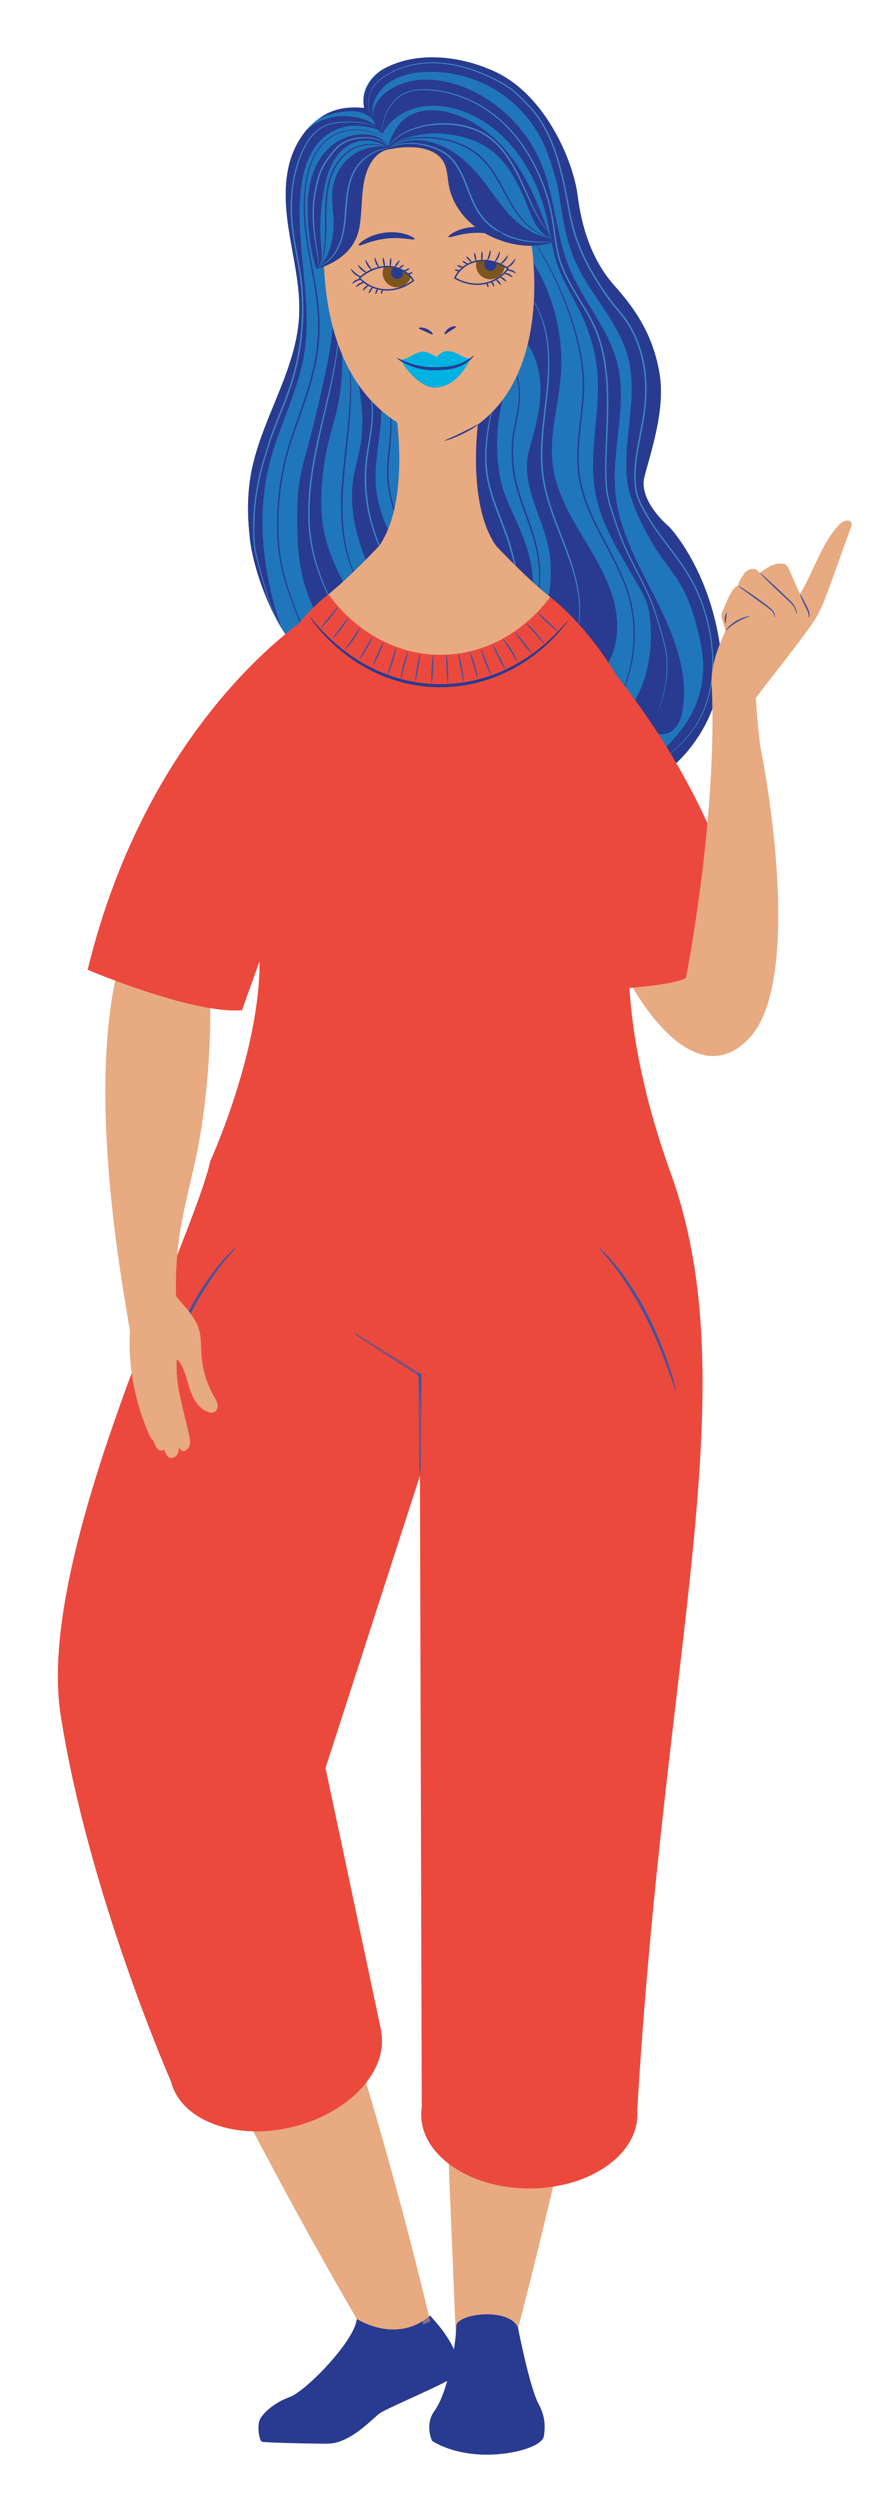 <svg xmlns="http://www.w3.org/2000/svg" xmlns:xlink="http://www.w3.org/1999/xlink" viewBox="0 0 382.5 1080"><defs><style>      .cls-1 {        isolation: isolate;      }      .cls-2 {        fill: #3c87c3;      }      .cls-2, .cls-3, .cls-4, .cls-5, .cls-6, .cls-7, .cls-8, .cls-9, .cls-10, .cls-11, .cls-12 {        stroke-width: 0px;      }      .cls-3, .cls-13 {        fill: none;      }      .cls-14 {        clip-path: url(#clippath-1);      }      .cls-4 {        opacity: .5;      }      .cls-4, .cls-7 {        fill: #e8aa80;      }      .cls-4, .cls-9 {        mix-blend-mode: multiply;      }      .cls-5 {        fill: #2076ba;      }      .cls-6 {        fill: #7c561e;      }      .cls-15 {        clip-path: url(#clippath);      }      .cls-13 {        stroke: #77acd5;        stroke-miterlimit: 10;        stroke-width: .52px;      }      .cls-8 {        fill: #43549e;      }      .cls-9 {        opacity: .4;      }      .cls-9, .cls-11 {        fill: #ec493e;      }      .cls-10 {        fill: #00b1e1;      }      .cls-12 {        fill: #283b90;      }    </style><clipPath id="clippath"><path class="cls-3" d="M218.39,115.34s-8.96-5.75-14.42-1.18c-2.54,2.13,6.18,6.72,6.18,6.72,0,0,9.31,1.64,8.24-5.54Z"></path></clipPath><clipPath id="clippath-1"><path class="cls-3" d="M163.55,115.54s10.28-1.57,14.35,4.67c4.08,6.24-9.55,5.66-9.55,5.66,0,0-6.89-3.38-4.81-10.33Z"></path></clipPath></defs><g class="cls-1"><g id="Layer_1" data-name="Layer 1"><g><g><path class="cls-7" d="M272.08,779.39s-16.09,106.66-52.68,243.6l-21.83-.43s-7.67-181.92-9.04-231.8c-1.37-49.89,83.55-11.37,83.55-11.37Z"></path><path class="cls-7" d="M39.37,776.87s53.21,121.09,121.71,236.66l24.86-10.61s-43.81-188.85-84.4-239.02c-31.39-38.8-62.16,12.97-62.16,12.97Z"></path><path class="cls-12" d="M223.87,1005.55s5.02,25.85,8.94,33.05c2.66,4.88,2.95,9.17,2.28,13.77-.68,4.59-14.24,8.6-27.19,8.03-13.79-.61-21.17-5.95-21.17-5.95,0,0-3.33-6.95,1.06-12.94,6.2-8.46,9.5-31.09,9.43-36.56-.08-5.47,22.77-8.38,26.66.61Z"></path><path class="cls-11" d="M149.39,975.79"></path><path class="cls-12" d="M186.12,1000.56c1.13,1.55,10.38,10.48,12.28,21.32,0,0,2.1,1.78-2.26,5-4.36,3.23-28.73,13.4-31.96,15.66-3.23,2.26-12.75,13.15-22.6,13.15-9.85,0-27.06-.48-28.3-.81s-2.21-6.62-1.08-9.36,5.97-7.42,13.07-10.01c7.1-2.58,28.27-24.53,28.91-33.72,0,0,16.97,11.11,31.52-1.28.12-.11.31-.09.4.04Z"></path><path class="cls-4" d="M94.28,889.65c3.41-7.53,10.47-12.97,18.22-15.84,7.75-2.87,16.17-3.42,24.43-3.22,4.2.1,8.55.45,12.63,1.49,20.99,64.49,36.38,130.84,36.38,130.84l-3.02,1.29c-2.18-11.12-4.03-22.39-6.69-33.24-3.94-16.08-11.66-32.35-27.91-35.47-9.7-1.87-20.97.63-31.28-.42-8.21-15.38-15.97-30.31-23.17-44.46.13-.33.26-.65.4-.96Z"></path><path class="cls-4" d="M208,881.72c3.61-2.77,8.13-4.12,12.63-4.73,10.93-1.48,21.94,1.07,32.25,5.23-7.31,34.9-16.82,76.77-28.7,122.58.01-2.22.32-4.5.65-6.63.93-6.02,1.65-12.15.77-18.17s-3.53-12-8.31-15.77c-2.99-2.36-6.61-3.73-10.06-5.34-5.02-2.34-9.49-5.4-12.69-9.21-.48-11.75-.99-24.24-1.49-36.91,1.62-7.55,3.88-14.93,7.67-21.88,1.88-3.45,4.15-6.79,7.27-9.18Z"></path><path class="cls-11" d="M90.87,501.65s34.54-75.46,15.74-115.5c0,0,37.96-43.16,89.87-34.48s78.85,36.73,78.85,36.73c0,0-14.38,37.88,14.63,118.64,33.06,92.02-2.69,203.62-14.55,404.63h-.05c.05.6.08,1.19.08,1.8,0,17.66-20.91,31.97-46.7,31.97s-46.7-14.31-46.7-31.97c0-1.11.08-2.2.24-3.28l-.78-272.67-40.81,126.27,24.14,113.97-.09.02c3.05,16.73-13.48,34.84-37.8,40.96-25.01,6.29-48.78-2.48-53.09-19.61,0,0-35.75-81.43-47.68-158.5-10.87-70.25,57.41-205.23,64.7-238.98Z"></path><g><path class="cls-5" d="M108.26,205.87c3.96-23.82,19.62-44.93,21.01-69.03.64-11.05-1.8-22.01-3.7-32.92-1.91-10.9-3.28-22.21-.58-32.95,2.7-10.73,10.29-20.87,21-23.66,3.71-.97,7.54-1.01,11.37-.68-2.28-10.85,7.79-16.52,7.79-16.52,20.93-11.82,45.84-.39,45.84-.39,24.31,9.18,36.77,40.11,38.58,54.37,1.82,14.26,6.13,28.36,16.2,39.59,10.07,11.23,16.71,22.44,19.28,37.8,2.57,15.35-3.79,33.78-6.54,44.45-2.75,10.67,10.73,21.68,10.73,21.68,0,0,16.36,16.99,21.6,49.29,5.24,32.3-18.56,52.74-18.56,52.74l-162.25-47.22c-12.43-12.45-20.52-36.84-21.96-49.08-1.07-9.12-1.3-18.4.21-27.45Z"></path><path class="cls-12" d="M176.77,249.75c.04.29.04.59.06.87-.06-3.09-2.22-6.02-3.49-8.72-2.16-4.59-4.08-9.31-6.07-13.95-1.96-4.56-3.54-9.32-4.35-14.16-1.95-11.62,1.3-22.39,1.85-33.79.66-13.69-5.03-26.33-7.73-39.47-1.98-1.22-4.86-3.16-6.17-1.24-.46.67-.53,1.52-.53,2.33-.02,3.06.66,6.07,1.35,9.05,3.13,13.57,6.44,27.56,4.16,41.3-.85,5.12-2.46,10.09-3.22,15.23-1.24,8.45-.11,17.13,2.24,25.35,2.34,8.22,5.86,16.05,9.47,23.79.24.52.51,1.07,1,1.37.46.28,1.02.29,1.56.25,4.76-.31,8.55-3.64,9.89-8.22Z"></path><path class="cls-12" d="M154.65,262.73c-6.32-10.97-12.75-22.22-14.89-34.7-.82-4.77-1-9.62-.85-14.46.23-7.6,1.25-15.18,3.05-22.56,1.17-4.81,2.66-9.54,3.74-14.37,3.98-17.85,2.15-36.62-2.73-54.24,2.85,14.6-.38,30.19-3.62,44.71-1.83,8.19-3.75,16.36-5.94,24.46-1.57,5.82-3.29,11.62-4.14,17.58-.66,4.65-.79,9.36-.81,14.05-.04,9.49.35,19.08,2.86,28.23,2.56,9.33,7.27,17.93,12.48,26.07,6.08-1.72,14.01-9.31,10.85-14.78Z"></path><path class="cls-12" d="M234.52,276.01c4.06,7.15,11.09,12.56,19.04,14.67,1.43.38,2.95.65,4.38.27,2.07-.55,3.54-2.35,4.65-4.18,5.31-8.8,5.05-20.04,1.93-29.83-3.12-9.79-8.79-18.52-14.03-27.36-5.23-8.84-10.17-18.17-11.54-28.35-1.76-12.99,2.43-25.97,3.43-39.03,1.52-19.82-4.61-40.14-16.84-55.81-.21,5.88-3.89,11.1-3.53,16.97.16,2.7,1.16,5.28,1.46,7.96.38,3.39-.37,6.81-.15,10.22.04.64.12,1.28.38,1.87.35.78,1,1.38,1.6,1.99,6.01,6.08,8.4,15.01,8.29,23.56-.11,8.55-2.47,16.89-4.8,25.11-2.04,7.19-.77,14.4,1.48,21.53,2.25,7.13,5.43,14,6.87,21.34,1.81,9.21.79,18.79-1.52,27.89-.94,3.68-2.96,7.88-1.08,11.18Z"></path><path class="cls-12" d="M262.31,316.75c7.16-5.42,12.46-13.13,15.52-21.57,3.07-8.44,3.98-17.58,3.25-26.54-.21-2.6-.56-5.21-1.36-7.7-.82-2.55-2.11-4.93-3.43-7.27-8.13-14.38-17.73-28.16-19.54-44.58-1.8-16.27,2.91-32.72,1.36-49.01-.84-8.75-3.48-17.28-7.28-25.2-3.25-6.76-7.35-13.13-9.82-20.2-2.37-6.77-3.18-13.98-4.8-20.97-4.62-19.91-17.39-39.16-36.7-45.84-6.11-2.12-12.8-2.9-19.09-1.38s-12.11,5.5-15.09,11.24c-3.57-1.91-4.85-6.89-3.68-10.77s4.34-6.87,7.86-8.87c9.95-5.63,22.6-4.2,33.04.43,13.94,6.18,25.37,17.84,31.26,31.91,6.08,14.5,6.34,30.92,12.32,45.46,5.83,14.19,16.9,26.1,20.65,40.98,4.63,18.34-2.7,37.68-.76,56.5,1.69,16.34,10.18,31.05,17.57,45.73,7.39,14.67,14,30.85,11.52,47.09-.55,3.6-1.71,7.38-4.6,9.59s-7.89,1.82-9.36-1.51c-6.55,1.27-13.4,1.85-19.95,3.12.3-.17,1.09-.31,1.12-.65Z"></path><path class="cls-12" d="M129.27,136.84c.64-11.05-1.8-22.01-3.7-32.92-1.91-10.9-3.28-22.21-.58-32.95,1.37-5.43,3.98-10.71,7.62-14.96.9-.74,1.84-1.43,2.84-2.07,4.19-2.68,9.28-4.01,14.25-3.8,3.51.14,12.26,1.69,13.43,5.74-3.74-1.17-8.3-1.95-12.46-1.34-4.06.59-7.97,2.29-11.04,5.03-6.08,5.41-8.57,13.8-9.52,21.89-2.81,23.76,5.21,47.97,1.33,71.57-2.7,16.38-10.96,31.32-15.01,47.42-5.84,23.24-2.57,47.72,5.06,70.65-7.55-12.67-12.35-28.62-13.42-37.77-1.07-9.12-1.3-18.4.21-27.45,3.96-23.82,19.62-44.93,21.01-69.03Z"></path><path class="cls-12" d="M286.66,324.19c4.3-4.55,8.54-9.24,11.64-14.69,3.77-6.62,5.73-14.26,5.64-21.88-.08-5.89-1.35-11.7-2.9-17.38-1.65-6.04-3.63-12.05-6.76-17.47-2.37-4.1-5.36-7.79-8.1-11.65-10.14-14.32-14.24-28.01-14.75-30.93-3.16-18.27,4.71-37.39.15-55.35-4.07-16.04-17.29-28.16-23.61-43.46-4.13-9.99-5.22-21.1-7.11-31.82-1.66-5.52-3.11-11.12-5.42-16.4-4.32-9.85-11.67-18.34-20.8-24.02-9.13-5.68-19.99-8.53-30.73-8.05-5.65.25-11.43,1.48-16.03,4.76-1.79,1.28-3.35,2.9-4.55,4.74-1.1,1.67-1.91,3.54-2.29,5.5-.14.71.22,5.19.22,5.19,0,0-1.99-3.05-2.42-3.51-.55-.58-.95-.51-1.46-1.13-1.73-10.4,7.79-16.52,7.79-16.52,20.93-11.82,45.84-.39,45.84-.39,24.31,9.18,36.77,40.11,38.58,54.37,1.82,14.26,6.13,28.36,16.2,39.59,10.07,11.23,16.71,22.44,19.28,37.8,2.57,15.35-3.79,33.78-6.54,44.45-2.75,10.67,10.73,21.68,10.73,21.68,0,0,16.36,16.99,21.6,49.29,5.24,32.3-18.56,52.74-18.56,52.74l-8.37-2.44c.89-1.03,1.83-2.02,2.77-3Z"></path><path class="cls-12" d="M155.1,48.35c-2.34-.5-4.78-.37-7.15-.02-3.36.49-6.62,1.4-9.79,2.62,2.37-1.65,4.98-2.91,7.82-3.65,3.71-.97,7.54-1.01,11.37-.68,0-.04-.01-.08-.02-.13,1.91,1.31,3.88,3.41,4.34,5.72-1.47-1.89-4.23-3.37-6.57-3.87Z"></path></g><path class="cls-12" d="M215.05,197.88c.34,4.68,1.1,9.35,2.52,13.82,1.52,4.8,3.79,9.32,5.84,13.92,2.77,6.21,5.17,12.64,6.3,19.34,1.13,6.7.94,13.73-1.38,20.13-15.18-17.09-23.79-39.23-27.77-61.73-1.27-7.19-2.1-14.55-1.07-21.77s4.08-14.36,9.55-19.19c1.83-1.62,4.05-3,6.5-3.05,1.45-.03,3.05.56,4.05,1.63,1.22,1.31.83,1.91.24,3.34-1.44,3.47-2.4,7.19-3.19,10.86-1.6,7.45-2.14,15.12-1.59,22.72Z"></path><path class="cls-2" d="M158.57,166.02c-.06.03.46,1.08,1.04,3.1.58,2.02,1.13,5.04,1.1,8.8.01,3.76-.62,8.21-1.46,13.13-.41,2.46-.86,5.05-1.17,7.76-.31,2.71-.47,5.54-.45,8.43.02,5.79.8,11.29,1.97,16.17,1.19,4.88,2.75,9.12,4.15,12.63,1.41,3.51,2.67,6.3,3.55,8.22.45.96.8,1.7,1.03,2.2.24.5.38.76.4.75.02,0-.08-.29-.28-.8-.21-.52-.52-1.28-.92-2.25-.8-1.95-2-4.77-3.35-8.29-1.34-3.52-2.85-7.76-3.99-12.61-1.13-4.84-1.88-10.29-1.9-16.03-.02-2.87.14-5.67.44-8.36.3-2.69.73-5.27,1.13-7.74.82-4.92,1.4-9.42,1.33-13.23-.03-3.8-.66-6.85-1.32-8.87-.33-1.01-.65-1.77-.88-2.28-.24-.5-.38-.76-.4-.75Z"></path><path class="cls-2" d="M146.65,140.4s-.03.11-.05.34c-.02.23-.05.56-.09,1-.06.88-.16,2.17-.33,3.83-.33,3.32-.93,8.12-2.06,13.98-1.1,5.87-2.73,12.79-4.57,20.47-1.83,7.68-3.85,16.15-5.14,25.2-1.31,9.04-1.65,17.82-.7,25.7.9,7.9,3.14,14.76,5.4,20.29,2.29,5.54,4.59,9.81,6.2,12.74.81,1.46,1.47,2.58,1.92,3.34.23.37.4.66.52.85.12.19.19.29.2.28s-.04-.11-.14-.31c-.11-.2-.26-.5-.47-.89-.42-.78-1.03-1.92-1.81-3.39-1.54-2.96-3.78-7.25-6-12.79-2.2-5.53-4.37-12.35-5.23-20.19-.9-7.82-.55-16.54.75-25.54,1.29-9.01,3.29-17.47,5.08-25.16,1.81-7.69,3.4-14.63,4.44-20.52,1.08-5.89,1.6-10.71,1.86-14.04.13-1.67.19-2.97.2-3.85,0-.44.02-.77.02-1,0-.23,0-.34-.02-.34Z"></path><path class="cls-2" d="M229.22,128.05s.06.12.19.34c.14.22.35.54.61.96.28.42.62.94.96,1.58.36.64.79,1.36,1.18,2.23,1.68,3.4,3.55,8.66,4.28,15.43.8,6.76.46,14.9-.63,23.85-.51,4.48-1.13,9.18-1.57,14.07-.43,4.9-.69,10.01-.31,15.23.34,5.23,1.45,10.25,2.87,14.96,1.43,4.71,3.13,9.15,4.77,13.35,1.64,4.2,3.21,8.19,4.52,11.97,1.29,3.79,2.31,7.38,3.02,10.7,1.42,6.66,1.49,12.23,1.04,16-.1.95-.21,1.78-.35,2.5-.12.72-.23,1.33-.36,1.82-.11.49-.19.86-.25,1.11-.05.25-.07.38-.06.39,0,0,.76-1.99,1.28-5.79.53-3.79.53-9.41-.84-16.12-.68-3.35-1.69-6.97-2.96-10.78-1.29-3.81-2.84-7.81-4.47-12.02-3.21-8.38-6.86-17.75-7.55-28.14-.71-10.37.88-20.23,1.83-29.19,1.06-8.96,1.36-17.16.49-23.97-.8-6.82-2.75-12.11-4.51-15.49-.41-.87-.87-1.58-1.24-2.22-.36-.64-.72-1.15-1.02-1.56-.29-.41-.52-.72-.67-.93-.15-.21-.24-.31-.25-.3Z"></path><path class="cls-2" d="M283.85,308.42s.55-1.06,1.37-3.17c.8-2.12,1.86-5.31,2.56-9.56.35-2.13.6-4.51.66-7.14.04-2.61-.01-5.5-.71-8.49-.31-1.5-.66-3.04-1.06-4.62-.42-1.6-.94-3.18-1.43-4.84-.99-3.32-2.03-6.83-3.41-10.43-2.79-7.2-7.09-14.49-10.88-22.67-1.91-4.08-3.5-8.47-5-13.04-1.49-4.57-3.21-9.25-3.58-14.3-.66-10.11.28-20.78.51-31.83.12-5.53.04-11.18-.54-16.89-.59-5.69-1.68-11.45-3.72-17-2.05-5.55-5.13-10.54-8.09-15.41-2.95-4.87-5.83-9.73-7.69-14.91-1.91-5.16-2.46-10.6-3.19-15.86-.67-5.29-1.84-10.42-3.46-15.25-3.27-9.65-7.98-18.32-13.89-25.22-5.88-6.92-12.92-11.99-19.99-15.06-7.07-3.12-14.13-4.29-20.25-4.12-3.06.08-5.96.71-8.24,2.09-2.28,1.36-3.96,3.16-5.18,4.94-2.42,3.62-3.1,7.02-3.51,9.22-.36,2.24-.37,3.43-.37,3.43,0,0,.02-.07.04-.22.02-.15.04-.36.08-.65.07-.58.18-1.43.39-2.54.44-2.19,1.17-5.55,3.59-9.1,1.22-1.74,2.89-3.51,5.13-4.82,2.23-1.33,5.06-1.94,8.09-2,6.07-.13,13.06,1.06,20.05,4.18,7,3.08,13.96,8.11,19.77,14.99,5.84,6.85,10.51,15.47,13.73,25.05,1.6,4.81,2.75,9.88,3.41,15.15.72,5.25,1.26,10.74,3.2,15.99,1.88,5.26,4.78,10.15,7.74,15.03,2.96,4.88,6.01,9.82,8.03,15.3,2.01,5.47,3.09,11.19,3.69,16.84.59,5.66.66,11.29.55,16.81-.21,11.04-1.15,21.7-.47,31.9.39,5.14,2.14,9.87,3.64,14.43,1.51,4.57,3.12,8.99,5.05,13.09,3.83,8.2,8.14,15.47,10.94,22.61,1.38,3.57,2.44,7.08,3.44,10.39.49,1.66,1.04,3.27,1.45,4.82.4,1.58.76,3.11,1.08,4.6.71,2.97.77,5.8.76,8.41-.04,2.61-.27,4.98-.6,7.1-.66,4.24-1.68,7.43-2.43,9.56-.39,1.06-.7,1.87-.93,2.4-.22.54-.32.82-.32.82Z"></path><path class="cls-2" d="M281.76,331.32s.31-.18.89-.55c.59-.37,1.45-.94,2.56-1.72,2.2-1.57,5.45-3.93,9.11-7.57,1.82-1.82,3.73-3.98,5.55-6.53,1.81-2.56,3.49-5.57,4.85-8.97,1.36-3.41,2.38-7.22,2.98-11.33.58-4.12.71-8.53.41-13.14-.34-4.6-1.11-9.39-2.4-14.26-1.28-4.87-3.05-9.83-5.51-14.67-2.45-4.86-5.66-9.48-9.12-14.09-3.44-4.62-7.13-9.27-10.3-14.44-1.55-2.6-3.16-5.24-4.35-8.08-1.23-2.82-1.57-5.97-1.69-9.12-.17-6.33,1.1-12.75,2.37-19.22.64-3.25,1.27-6.53,1.72-9.88.45-3.35.67-6.76.63-10.19-.08-6.86-1.24-13.86-3.87-20.42-1.32-3.28-2.95-6.41-4.97-9.26-2.03-2.85-4.42-5.35-6.45-8.07-4.04-5.48-7.66-11.18-10.61-17.07-2.95-5.9-5.17-12.02-6.5-18.23-1.36-6.2-2.3-12.38-3.73-18.3-1.4-5.93-3.15-11.64-5.54-16.91-2.4-5.25-5.42-10.11-9.28-13.96-1.89-1.93-3.7-3.89-5.7-5.6-1.97-1.73-4.14-3.18-6.36-4.38-4.43-2.39-8.88-4.33-13.27-5.75-4.39-1.41-8.74-2.28-12.89-2.57-4.15-.29-8.1-.01-11.7.72-3.59.75-6.84,1.91-9.61,3.39-2.78,1.45-5.16,3.16-6.84,5.15-1.68,1.99-2.51,4.24-2.81,6.2-.29,1.98-.13,3.69.19,5.01.31,1.33.75,2.28,1.07,2.89.34.61.54.9.54.9,0,0-.03-.08-.12-.24-.08-.16-.22-.38-.37-.69-.3-.62-.71-1.57-1-2.89-.3-1.31-.44-3-.13-4.95.32-1.93,1.15-4.13,2.81-6.07,1.66-1.94,4.03-3.61,6.79-5.03,2.76-1.45,5.98-2.58,9.54-3.31,3.57-.71,7.48-.97,11.59-.67,4.11.31,8.42,1.18,12.78,2.59,4.35,1.42,8.78,3.36,13.17,5.75,2.2,1.19,4.31,2.61,6.26,4.33,1.96,1.69,3.77,3.64,5.65,5.58,3.81,3.81,6.77,8.62,9.15,13.83,2.36,5.23,4.09,10.91,5.48,16.82,1.42,5.9,2.35,12.06,3.71,18.3,1.33,6.25,3.57,12.44,6.54,18.38,2.98,5.94,6.61,11.65,10.67,17.17,2.07,2.75,4.44,5.26,6.44,8.06,1.98,2.8,3.6,5.9,4.9,9.13,2.6,6.48,3.74,13.4,3.83,20.19.04,3.4-.18,6.78-.63,10.1-.44,3.32-1.07,6.6-1.71,9.84-1.26,6.48-2.54,12.93-2.36,19.36.05,1.6.19,3.2.45,4.77.23,1.57.69,3.13,1.3,4.57,1.23,2.91,2.84,5.54,4.41,8.15,3.2,5.21,6.9,9.86,10.35,14.47,3.46,4.6,6.66,9.19,9.1,13.99,2.45,4.8,4.22,9.73,5.5,14.56,1.29,4.84,2.08,9.59,2.43,14.16.32,4.57.2,8.96-.36,13.05-.58,4.09-1.58,7.87-2.91,11.26-1.33,3.38-2.98,6.37-4.76,8.93-1.8,2.55-3.68,4.71-5.48,6.53-3.62,3.65-6.84,6.04-9.01,7.64-1.1.79-1.94,1.38-2.52,1.77-.57.39-.86.61-.86.61Z"></path><path class="cls-12" d="M168.43,172.59s.06.22.11.64c.05.42.12,1.04.19,1.83.14,1.6.32,3.91.41,6.77.09,2.86.03,6.3-.35,10.07-.34,3.77-.92,7.9-.91,12.24,0,4.34.77,8.43,1.64,12.1.89,3.67,1.84,6.94,2.64,9.68.81,2.74,1.51,4.95,2,6.47.24.76.42,1.36.55,1.76.12.4.17.62.15.63-.02,0-.12-.19-.28-.58-.16-.39-.39-.97-.66-1.72-.56-1.5-1.33-3.69-2.2-6.42-.86-2.73-1.86-5.99-2.78-9.68-.91-3.68-1.71-7.82-1.71-12.24,0-4.4.59-8.54.97-12.3.41-3.75.51-7.15.48-10-.03-2.86-.14-5.17-.2-6.77-.03-.8-.05-1.42-.07-1.84,0-.42,0-.64.02-.65Z"></path><path class="cls-12" d="M150.65,154.74s.09.35.2,1.04c.12.68.26,1.69.41,3,.3,2.61.54,6.42.5,11.12-.05,4.7-.42,10.3-1.05,16.48-.62,6.18-1.48,12.95-2.09,20.08-.59,7.13-.79,13.95-.3,20.12.47,6.17,1.6,11.66,3.01,16.11,1.43,4.46,3.08,7.89,4.37,10.16.33.57.62,1.07.87,1.51.26.43.5.79.68,1.08.37.59.55.9.53.91-.02.01-.24-.28-.64-.84-.2-.28-.46-.63-.73-1.05-.27-.43-.58-.92-.93-1.48-1.36-2.25-3.09-5.67-4.59-10.15-1.48-4.47-2.67-10-3.17-16.21-.53-6.21-.35-13.08.25-20.22.6-7.15,1.49-13.92,2.14-20.09.66-6.17,1.08-11.74,1.19-16.42.1-4.69-.07-8.48-.29-11.09-.11-1.31-.21-2.32-.28-3.01-.07-.69-.1-1.05-.07-1.05Z"></path><path class="cls-2" d="M213.89,171.05s-.12.33-.29.96c-.16.64-.39,1.58-.69,2.78-.57,2.42-1.39,5.94-2.13,10.34-.71,4.4-1.38,9.71-1.04,15.64.17,2.96.64,6.05,1.41,9.17.75,3.13,1.82,6.29,2.97,9.49,2.36,6.38,4.86,12.35,6.44,18.01,1.63,5.64,2.57,10.86,3.13,15.26.55,4.41.72,8.01.79,10.49.03,1.24.05,2.21.05,2.86.01.66.03,1,.05,1,.02,0,.05-.34.09-1,.04-.66.07-1.62.08-2.87.02-2.49-.08-6.11-.57-10.55-.5-4.43-1.4-9.69-3.01-15.38-1.56-5.71-4.05-11.71-6.4-18.07-1.15-3.19-2.21-6.32-2.96-9.42-.77-3.09-1.25-6.13-1.43-9.05-.37-5.85.24-11.14.89-15.52.68-4.39,1.43-7.92,1.92-10.36.25-1.22.44-2.17.57-2.81.12-.64.18-.98.15-.99Z"></path><path class="cls-12" d="M220.39,153.89s.07.08.16.26c.1.18.24.44.42.79.18.35.38.79.63,1.32.22.53.5,1.14.75,1.84,1.05,2.79,2.26,7.04,2.35,12.43.01,1.34-.05,2.75-.19,4.21-.15,1.46-.39,2.97-.68,4.51-.57,3.09-1.35,6.36-1.74,9.85-.81,6.97-.29,14.82,2.05,22.6,1.12,3.9,2.5,7.63,3.8,11.25,1.31,3.61,2.52,7.13,3.46,10.55.94,3.42,1.53,6.75,1.83,9.89.3,3.14.28,6.09.11,8.76-.35,5.36-1.41,9.6-2.3,12.45-.21.72-.44,1.34-.63,1.89-.18.55-.36,1-.51,1.36-.15.36-.26.64-.34.83-.08.19-.13.28-.14.27-.01,0,.02-.1.07-.3.06-.19.16-.48.28-.85.13-.37.29-.83.45-1.38.17-.55.38-1.18.57-1.9.8-2.86,1.79-7.09,2.08-12.41.14-2.65.13-5.57-.19-8.68-.31-3.11-.92-6.4-1.87-9.79-.94-3.39-2.17-6.88-3.48-10.49-1.3-3.61-2.7-7.35-3.82-11.28-1.15-3.92-1.91-7.88-2.21-11.73-.31-3.85-.22-7.59.2-11.12.4-3.53,1.21-6.81,1.8-9.88.3-1.54.55-3.03.71-4.46.15-1.44.23-2.83.23-4.15-.02-5.32-1.15-9.55-2.12-12.34-.23-.71-.49-1.32-.69-1.85-.22-.53-.41-.97-.57-1.34-.16-.36-.28-.63-.36-.82-.08-.19-.11-.28-.1-.29Z"></path><path class="cls-12" d="M165.55,59.41s-.06-.02-.16-.08c-.1-.06-.26-.14-.47-.26-.41-.23-1.03-.55-1.86-.93-1.66-.73-4.24-1.68-7.71-1.92-.86-.05-1.78-.07-2.74,0-.96.07-1.96.18-2.98.43-2.06.44-4.24,1.23-6.31,2.54-.26.17-.52.33-.78.5-.25.19-.5.38-.75.57-.52.37-.97.83-1.46,1.26-.93.92-1.83,1.94-2.6,3.09-1.61,2.28-2.82,4.99-3.76,7.94-1.82,5.93-2.4,12.81-2.11,20.1.27,7.31,1.73,15.02,3.24,23.11,1.5,8.09,3.1,16.67,3.02,25.7-.04,4.5-.44,9.08-1.28,13.65-.4,2.29-.92,4.57-1.5,6.85-.58,2.28-1.24,4.56-1.95,6.83-1.41,4.55-3,8.98-4.53,13.35-1.53,4.37-3.06,8.66-4.25,12.98-2.42,8.61-3.73,17.19-4.12,25.4-.39,8.2-.11,16.07,1.35,23.23,1.44,7.17,3.75,13.61,5.96,19.43,4.46,11.63,8.63,20.82,11.6,27.12,1.49,3.15,2.68,5.58,3.49,7.23.4.82.71,1.45.92,1.87.03.05.05.11.07.14.02.03.04,0,.06-.04.03-.08.03-.15.02-.2-.04-.11-.13-.07-.13-.08-.02,0,.09-.07.16.07.02.06.03.14,0,.23,0,.02-.02.05-.04.07-.02.03-.08.03-.1,0-.05-.05-.06-.1-.09-.15-.22-.42-.55-1.03-.98-1.85-.84-1.63-2.08-4.04-3.6-7.18-3.04-6.27-7.28-15.44-11.8-27.07-2.24-5.81-4.58-12.27-6.06-19.48-1.49-7.22-1.79-15.12-1.42-23.37.37-8.25,1.68-16.88,4.11-25.54,1.19-4.34,2.73-8.65,4.25-13.02,1.53-4.37,3.11-8.79,4.52-13.32.71-2.26,1.37-4.53,1.94-6.8.58-2.27,1.09-4.54,1.49-6.81.83-4.54,1.24-9.08,1.28-13.55.09-8.95-1.49-17.49-2.97-25.58-1.5-8.09-2.95-15.84-3.19-23.2-.27-7.34.34-14.26,2.21-20.25.96-2.98,2.21-5.73,3.86-8.04.8-1.17,1.72-2.2,2.67-3.13.5-.44.97-.91,1.5-1.28.26-.19.51-.39.77-.58.27-.17.53-.34.8-.51,2.12-1.33,4.35-2.11,6.44-2.53,1.04-.25,2.06-.35,3.03-.41.97-.06,1.9-.03,2.77.02,3.51.28,6.09,1.28,7.75,2.05.83.4,1.44.74,1.84.99.2.13.35.22.45.29.1.07.15.1.15.11Z"></path><path class="cls-12" d="M223.5,94.17s.04.03.11.11c.07.08.17.2.3.35.26.32.66.79,1.17,1.41,1.06,1.22,2.46,3.15,4.25,5.63,3.51,5.03,8.09,12.67,12.61,22.67,2.2,5.02,4.39,10.63,6.27,16.8,1.86,6.17,3.45,12.93,4.05,20.18.06.91.13,1.82.19,2.74.05.46.03.92.03,1.38,0,.46,0,.93,0,1.39.02,1.87-.08,3.75-.24,5.64-.3,3.79-.77,7.63-1.21,11.55-.44,3.91-.83,7.9-.92,11.95-.04,1.01,0,2.03,0,3.05.05,1.02.05,2.04.16,3.06.12,2.05.45,4.09.85,6.13.82,4.07,2.13,7.98,3.68,11.73,1.55,3.75,3.33,7.34,5.15,10.83,3.63,6.98,7.34,13.65,10,20.43.32.85.66,1.69.96,2.53.28.85.56,1.7.84,2.54.28.84.46,1.7.7,2.55.11.42.22.84.33,1.26.11.42.23.84.29,1.26.16.85.31,1.69.46,2.52.08.42.15.83.23,1.25.05.42.09.84.14,1.25.09.83.18,1.65.27,2.47.06.41.07.82.08,1.22.02.41.03.81.05,1.22.27,6.47-.47,12.5-1.78,17.83-1.31,5.34-3.18,9.98-5.13,13.87-.52.96-1.02,1.89-1.5,2.78-.23.45-.51.86-.77,1.28-.26.41-.52.81-.77,1.21-.96,1.61-2.03,2.94-2.93,4.18-.23.31-.44.61-.67.89-.24.27-.46.54-.69.8-.44.52-.86,1-1.24,1.45-.75.92-1.48,1.6-2.05,2.17-.57.57-1.01,1-1.31,1.29-.15.14-.26.25-.34.32-.08.07-.12.1-.12.1,0,0,.03-.05.1-.12.07-.08.18-.19.32-.35.28-.3.71-.75,1.26-1.33.55-.59,1.27-1.28,2-2.21.38-.45.78-.94,1.22-1.46.22-.26.44-.53.67-.81.22-.28.43-.59.66-.9.88-1.25,1.93-2.59,2.87-4.2.25-.39.5-.8.75-1.21.25-.41.53-.82.75-1.28.47-.89.96-1.82,1.47-2.77,1.91-3.89,3.74-8.51,5.01-13.82,1.27-5.3,1.99-11.29,1.69-17.7-.02-.4-.03-.8-.05-1.21-.02-.4-.03-.81-.09-1.21-.09-.81-.18-1.63-.28-2.45-.05-.41-.09-.82-.14-1.24-.08-.41-.15-.82-.23-1.24-.15-.83-.31-1.66-.47-2.5-.07-.42-.19-.83-.29-1.25-.11-.42-.22-.83-.33-1.25-.23-.83-.41-1.69-.7-2.52-.28-.83-.56-1.67-.84-2.52-.29-.84-.64-1.67-.96-2.51-2.65-6.72-6.36-13.36-10-20.35-1.82-3.5-3.62-7.1-5.18-10.87-1.56-3.77-2.89-7.72-3.72-11.85-.41-2.06-.74-4.13-.86-6.21-.1-1.03-.1-2.07-.16-3.1,0-1.03-.03-2.06.01-3.08.09-4.09.49-8.09.93-12.01.44-3.92.92-7.76,1.22-11.53.16-1.88.26-3.75.25-5.59,0-.46,0-.92.01-1.38,0-.46.02-.92-.03-1.37-.06-.91-.12-1.81-.18-2.71-.58-7.19-2.14-13.92-3.97-20.07-1.85-6.16-4.01-11.75-6.17-16.77-4.45-10-8.96-17.66-12.39-22.71-1.76-2.5-3.12-4.45-4.15-5.7-.49-.64-.87-1.12-1.12-1.45-.12-.17-.22-.29-.28-.38-.06-.09-.09-.13-.09-.13Z"></path><path class="cls-11" d="M140.8,257.67c9.59-7.46,23.1-21.85,23.1-21.85,13.15-18.83,7.46-55.78,7.46-55.78l9.2-.07v-.12l8.58.06,8.58-.06v.12s9.2.07,9.2.07c0,0-5.69,36.95,7.46,55.78,0,0,13.5,14.39,23.1,21.85,9.59,7.46,58.81,50.46,54.72,148.17h-94.48s-17.16,0-17.16,0h-89.51c-4.09-97.71,40.15-140.71,49.75-148.17Z"></path><path class="cls-7" d="M141.98,256.73c9.48-7.66,21.92-20.91,21.92-20.91,13.15-18.83,7.46-55.78,7.46-55.78l9.2-.07v-.12l8.58.06,8.58-.06v.12s9.2.07,9.2.07c0,0-5.69,36.95,7.46,55.78,0,0,13.5,14.39,23.1,21.85.1.07.2.16.3.24-11.45,15.3-28.47,24.99-47.47,24.99s-36.89-10.2-48.34-26.17Z"></path><path class="cls-4" d="M172.96,192.29c-.19-.44-.38-.9-.58-1.36-.35-6.52-1.02-10.91-1.02-10.91l9.2-.07v-.12l8.58.06,8.58-.06v.12s9.2.07,9.2.07c0,0-5.69,36.95,7.46,55.78,0,0,13.31,14.18,22.89,21.69-17.13-6.38-30.99-21.28-35.76-38.98-.54-2-1.02-4.13-2.42-5.66-.93-1.02-2.2-1.68-3.47-2.25-4.57-2.03-9.61-3.15-13.69-6.02-4.26-3-6.98-7.58-8.98-12.3Z"></path><path class="cls-7" d="M229.51,104.58s12.39,68.46-36.39,85.78c0,0-49.55-3.03-53.07-74.8,0,0,2.49-51.51,37.8-54.09,35.32-2.58,51.66,43.11,51.66,43.11Z"></path><path class="cls-4" d="M195.63,131.83c.55,1.44,1.12,2.88,1.7,4.31.82,2.02,1.69,4.24,1.02,6.31-.46,1.39-1.58,2.5-2.87,3.19s-2.75,1.01-4.2,1.21c-1.86.26-3.78.35-5.6-.09s-3.57-1.44-4.61-3.01c-.3-.46-.54-.96-.66-1.49-.28-1.3.29-2.75,1.39-3.51,1.26-.88,2.91-.81,4.44-.77.99.03,1.99.04,2.98.02,1.01-.02,2.04-.06,3.01-.34.43-.12.86-.3,1.18-.61.88-.83.71-2.25.51-3.44-.26-1.55-.46-3.1-.6-4.66-.06-.71-.7-3.98-.08-4.44.78-.58.88,2.4.97,2.84.31,1.54.86,3.02,1.41,4.48Z"></path><path class="cls-10" d="M199.29,153.63c-1.61-.87-3.28-1.71-5.09-1.91-3.51-.38-5.12,2.37-5.4,2.45-.24.06-3.07-1.73-4.82-2.15-1.88-.46-3.8.41-5.49,1.35-1.68.94-3.42,2.03-5.35,2.05,3.78,6.77,9.84,11.88,14.41,12,10.48.26,15.53-12.29,15.79-12.22.47.12-1.82-.59-2.27-.74-.62-.21-1.2-.52-1.77-.83Z"></path><path class="cls-12" d="M197.07,141.15c.07.36-1.09.89-2.34,1.73-1.27.82-2.21,1.68-2.52,1.47-.14-.1-.08-.48.22-.98.3-.49.84-1.1,1.58-1.58.74-.48,1.5-.75,2.07-.83.57-.08.95,0,.99.18Z"></path><path class="cls-12" d="M187.04,144.42c-.24.28-1.5-.45-3.09-1.15-1.58-.72-2.96-1.16-2.92-1.53.03-.17.43-.29,1.06-.26.63.03,1.5.21,2.39.6.88.4,1.6.92,2.04,1.37.45.46.63.83.51.97Z"></path><path class="cls-12" d="M204.73,153.71c.06.06-.22.48-.86,1.14-.64.65-1.65,1.52-3.06,2.36-1.41.84-3.23,1.64-5.37,2.09-1.07.22-2.2.37-3.36.46-1.16.09-2.36.17-3.6.19-2.48.06-4.87-.18-6.98-.65-2.11-.46-3.95-1.12-5.43-1.79-2.97-1.35-4.51-2.67-4.43-2.79.11-.18,1.81.85,4.78,1.94,2.95,1.1,7.22,2.14,12.03,1.99,2.41-.07,4.74-.18,6.75-.54,2.02-.36,3.77-1.02,5.16-1.72,2.79-1.42,4.21-2.85,4.35-2.69Z"></path><path class="cls-12" d="M133.7,266.24s.36.31.93.96c.28.33.63.74,1.04,1.23.41.49.86,1.06,1.43,1.66.55.61,1.17,1.29,1.84,2.03.66.75,1.47,1.49,2.28,2.33.42.41.83.85,1.29,1.28.46.42.94.85,1.43,1.3.49.44,1,.9,1.52,1.37.54.44,1.1.9,1.67,1.36.58.46,1.14.96,1.76,1.41.62.45,1.26.92,1.9,1.39.32.24.65.48.98.72.33.24.69.45,1.03.68.7.45,1.41.92,2.13,1.38,2.96,1.77,6.19,3.58,9.78,5.03.45.19.89.38,1.35.57.45.19.92.34,1.39.51.94.33,1.87.69,2.84,1,.97.28,1.96.57,2.95.86l.75.22.76.17c.51.11,1.02.23,1.54.34,4.11.88,8.46,1.49,12.93,1.51,4.47.06,8.83-.31,12.98-1.05,4.14-.79,8.05-1.94,11.69-3.29,1.79-.74,3.56-1.42,5.19-2.26,1.68-.75,3.22-1.65,4.74-2.48.76-.41,1.46-.89,2.17-1.32.7-.45,1.42-.85,2.07-1.32.66-.46,1.3-.91,1.93-1.35.31-.22.63-.44.93-.66.3-.23.59-.46.88-.69,1.15-.91,2.28-1.74,3.26-2.64.99-.88,1.97-1.66,2.79-2.49.84-.81,1.64-1.55,2.35-2.26.69-.73,1.32-1.39,1.89-1.99.28-.3.56-.57.8-.85.24-.28.47-.53.68-.77.42-.47.78-.88,1.07-1.2.59-.64.91-.97.95-.94.04.03-.22.41-.74,1.11-.26.35-.59.78-.98,1.29-.2.25-.41.52-.63.82-.23.29-.49.58-.76.89-.55.63-1.15,1.32-1.82,2.08-.68.75-1.47,1.52-2.29,2.36-.81.86-1.77,1.68-2.75,2.6-.97.93-2.09,1.8-3.24,2.74-.29.24-.58.47-.88.71-.31.23-.62.45-.93.68-.63.46-1.27.93-1.93,1.41-.65.49-1.37.9-2.07,1.37-.72.45-1.42.95-2.19,1.37-1.53.86-3.08,1.79-4.78,2.58-1.66.87-3.45,1.58-5.26,2.35-3.69,1.41-7.67,2.6-11.89,3.43-4.23.77-8.69,1.16-13.25,1.1-4.56-.02-9-.65-13.2-1.57-.52-.12-1.05-.24-1.56-.36l-.78-.18-.76-.22c-1.01-.3-2.01-.6-3-.89-.98-.33-1.93-.7-2.89-1.04-.47-.18-.95-.34-1.41-.53-.46-.2-.91-.4-1.37-.6-3.65-1.51-6.91-3.39-9.89-5.23-.73-.49-1.44-.97-2.15-1.44-.35-.24-.7-.46-1.04-.71-.33-.25-.66-.5-.98-.74-.65-.49-1.28-.97-1.9-1.44-.62-.47-1.18-.99-1.76-1.46-.57-.48-1.12-.95-1.66-1.41-.51-.49-1.01-.96-1.5-1.42-.48-.46-.96-.91-1.41-1.35-.45-.44-.86-.9-1.26-1.33-.8-.87-1.58-1.64-2.22-2.43-.65-.78-1.24-1.49-1.77-2.13-.54-.63-.97-1.23-1.34-1.75-.37-.52-.69-.96-.94-1.31-.5-.71-.75-1.1-.71-1.13Z"></path><path class="cls-4" d="M180.04,60.34c-.44-.77-.73-1.62-.83-2.56,33.72-.28,50.3,46.8,50.3,46.8,0,0,12.39,68.46-36.39,85.78,0,0-.24-.02-.67-.06,16.14-8.96,26.57-26.54,30.03-44.78,1.25-6.61,1.71-13.45.4-20.04-1.31-6.6-4.48-12.95-9.59-17.32-2.61-2.23-5.64-3.89-8.52-5.75-4.77-3.08-9.3-6.92-11.7-12.07-1.08-2.32-1.69-4.8-2.16-7.32-.02-.08-.03-.16-.05-.24-.31-1.71-.56-3.45-.86-5.16,0,0,0-.01,0-.02-.41-1.44-.91-2.87-1.65-4.18-1.38-2.43-3.57-4.33-5.99-5.74-4.31-2.53-9.43-3.64-14.4-3.12,1.37-1.72,3.61-2.44,5.73-3.02,2.08-.57,4.21-1.08,6.35-1.19Z"></path><path class="cls-4" d="M140.05,115.56s1.05-39.2,22.57-53.03c1.58.37,3.48,1,4.51,2.11-1.2,1.75-3.13,2.92-4.27,4.87-2.83,4.89-2.6,10.89-2.56,16.55.05,6.95-.4,14.23-3.95,20.22-1.71,2.89-4.08,5.35-6.77,7.36-2.73,2.04-6.16,3.66-9.46,3.26-.03-.45-.06-.88-.08-1.34Z"></path><g><path class="cls-12" d="M134.09,78.89c1.45-6.4,4.7-12.59,9.95-16.53,3.32-2.48,7.35-3.99,11.48-4.3,2.52-.19,5.12.08,7.44,1.1,1.46.64,2.8,1.59,3.85,2.8.25.29.77.85,1.07,1.36.18-1.44.96-3.07,1.51-4.35,1.28-2.99,3.13-5.78,5.72-7.79,5.5-4.25,13.28-4.25,19.95-2.3,11.79,3.45,21.5,12.18,28.34,22.38,6.84,10.2,11.13,21.87,15.08,33.5-6.61,2.2-13.91,1.7-20.56-.37-5.74-1.79-11.17-4.75-15.47-8.94-4.31-4.19-7.46-9.66-8.51-15.58-.6-3.41-.56-7.06-2.3-10.05-2.49-4.27-7.87-5.9-12.81-6.18-2.21-.13-4.43-.05-6.63.21-1.03.12-2.06.29-3.07.5-.58.12-.96.22-1.15.02-.28.36-.96.35-1.48.54-3.1,1.11-5.43,3.82-6.88,6.69-3.66,7.26-2.9,15.84-3.87,23.91-.28,2.3-.71,4.59-1.55,6.75-2.8,7.18-9.94,11.98-17.41,13.89-2.06-5.65-2.89-11.67-3.4-17.66-.56-6.54-.75-13.2.7-19.61Z"></path><path class="cls-5" d="M194.82,58.15c6.04.89,12.03,2.83,16.97,6.42,8.36,6.07,12.83,16.03,16.66,25.62,1.01,2.53,2.01,5.08,3.5,7.37,1.48,2.28,3.51,4.31,6.04,5.31-7.94-1.01-14.73-6.31-19.87-12.45-2.86-3.41-5.34-7.12-8.02-10.68-4.99-6.62-10.87-12.85-18.37-16.38-13.11-6.18-21.81-.27-23.63.51,4.09-4.41,14.09-6.29,20.47-6.22,2.09.02,4.18.19,6.26.5Z"></path><path class="cls-5" d="M151.77,67.46c-4.48,3.46-7.4,8.82-8.05,14.44-.53,4.6.39,9.24.47,13.87.05,3.06-.27,6.12-.94,9.1-.93,4.1-2.67,8.21-5.96,10.83,2.18-2.6,1.8-6.4,1.49-9.78-.8-8.91-.19-17.95,1.82-26.66.62-2.72,1.39-5.42,2.65-7.91,8.81-17.41,24.03-8.08,24.03-8.08,0,0-8.77-1.02-15.5,4.18Z"></path></g><path class="cls-2" d="M168.09,63.87s-.23,0-.66.04c-.43.04-1.07.14-1.88.33-1.61.38-3.94,1.14-6.43,2.79-1.24.82-2.52,1.86-3.71,3.16-1.18,1.31-2.25,2.88-3.09,4.67-1.71,3.58-2.51,7.9-2.92,12.39-.4,4.49-.56,8.78-1.29,12.58-.69,3.81-1.99,7.09-3.65,9.5-1.63,2.42-3.48,3.98-4.87,4.82-1.4.85-2.28,1.12-2.25,1.19,0,.02.23-.04.64-.18.21-.06.46-.16.75-.3.3-.12.63-.29.99-.49,1.46-.78,3.41-2.33,5.12-4.77,1.75-2.42,3.13-5.79,3.86-9.65.77-3.86.95-8.17,1.35-12.64.4-4.46,1.17-8.7,2.81-12.19,1.59-3.52,4.11-6.07,6.51-7.7,2.4-1.66,4.67-2.48,6.24-2.93,1.58-.44,2.49-.55,2.48-.61Z"></path><path class="cls-13" d="M167.47,62.98"></path><path class="cls-2" d="M167.45,63s-.15-.23-.51-.62c-.38-.36-.95-.89-1.81-1.4-1.71-1.03-4.6-1.86-8.17-1.72-1.78.07-3.73.29-5.75.91-2.02.6-4.06,1.75-5.75,3.42-1.7,1.66-3.17,3.64-4.65,5.73-1.48,2.09-2.67,4.54-3.42,7.15-1.47,5.22-2.27,10.35-2.31,15.05-.04,4.69.45,8.9,1.01,12.38.28,1.74.53,3.32.75,4.71.22,1.39.51,2.56.59,3.54.19,1.96-.31,3-.23,3.01.01,0,.04-.06.09-.18.06-.12.12-.31.19-.56.14-.51.26-1.29.2-2.28-.05-1-.3-2.19-.49-3.57-.19-1.39-.41-2.97-.66-4.71-.5-3.49-.94-7.67-.87-12.31.06-4.64.88-9.73,2.33-14.87.73-2.57,1.87-4.91,3.32-6.98,1.45-2.06,2.91-4.04,4.54-5.66,1.62-1.63,3.54-2.73,5.5-3.34,1.95-.62,3.87-.87,5.61-.96,3.5-.19,6.32.54,8.03,1.48,1.72.94,2.39,1.86,2.44,1.8Z"></path><path class="cls-2" d="M168.09,63.87s.31-.08.88-.29c.56-.24,1.41-.49,2.51-.8,2.21-.53,5.55-.96,9.6-.35,2.02.3,4.2.83,6.44,1.7,2.22.88,4.58,1.98,6.52,3.83,1.96,1.82,3.55,4.2,4.87,6.82,1.34,2.62,2.39,5.49,3.53,8.41,1.14,2.92,2.33,5.79,3.92,8.33,1.58,2.55,3.58,4.7,5.73,6.41,4.32,3.44,9.1,5.17,13.13,6,4.06.83,7.43.87,9.73.79,1.15-.04,2.04-.11,2.65-.17.6-.07.92-.11.92-.14,0-.02-.32-.02-.93,0-.6.02-1.5.05-2.64.05-2.29,0-5.63-.11-9.63-.99-3.97-.88-8.65-2.62-12.85-6.02-2.09-1.69-4.03-3.78-5.56-6.28-1.55-2.49-2.72-5.31-3.86-8.23-1.13-2.92-2.2-5.81-3.56-8.47-1.35-2.65-2.99-5.09-5.03-6.97-2.04-1.91-4.48-3.02-6.74-3.89-2.28-.86-4.51-1.37-6.56-1.65-4.12-.56-7.51-.06-9.73.56-1.1.35-1.95.64-2.5.92-.55.25-.84.39-.83.41Z"></path><path class="cls-2" d="M167.89,63.33c.06.05.8-1.09,2.57-2.72,1.77-1.61,4.73-3.6,8.84-4.92,4.08-1.34,9.25-2.11,14.93-1.79,5.64.33,11.96,1.93,17.22,5.88,2.62,1.96,4.81,4.33,6.66,6.81,1.85,2.48,3.38,5.07,4.71,7.59,2.64,5.06,4.6,9.85,6.5,13.75,1.86,3.92,3.63,6.98,5,8.98.68,1.01,1.24,1.77,1.64,2.26.4.5.62.75.64.74.02-.01-.17-.3-.53-.82-.37-.52-.89-1.3-1.54-2.32-1.3-2.04-2.99-5.11-4.79-9.04-1.84-3.92-3.75-8.72-6.38-13.83-1.33-2.55-2.86-5.16-4.73-7.69-1.87-2.52-4.1-4.94-6.79-6.95-5.39-4.05-11.85-5.65-17.57-5.96-5.77-.3-10.98.54-15.11,1.95-4.15,1.39-7.12,3.48-8.86,5.17-.88.85-1.48,1.58-1.86,2.1-.37.52-.56.8-.54.81Z"></path><g><path class="cls-12" d="M168.1,63.86s.05-.06.16-.17c.12-.1.29-.25.53-.43.48-.37,1.22-.85,2.23-1.39,2.01-1.04,5.17-2.28,9.26-2.54,4.05-.32,8.98-.22,14.22,1.18,2.61.7,5.28,1.72,7.86,3.14.63.37,1.28.75,1.9,1.16.61.43,1.26.83,1.84,1.32,1.22.91,2.36,1.97,3.43,3.11,2.14,2.29,3.85,4.82,5.36,7.33,1.51,2.51,2.8,5.02,4.07,7.38,1.27,2.36,2.51,4.57,3.81,6.56,1.29,1.99,2.65,3.73,4.03,5.2,2.76,2.94,5.59,4.69,7.65,5.58,2.06.91,3.33,1.08,3.31,1.16,0,.02-.31-.03-.9-.14-.29-.06-.65-.16-1.07-.28-.41-.14-.9-.28-1.43-.51-2.12-.83-5.04-2.55-7.88-5.49-1.42-1.47-2.82-3.23-4.15-5.22-1.33-1.99-2.61-4.21-3.89-6.57-1.29-2.35-2.59-4.84-4.09-7.33-1.5-2.49-3.2-4.98-5.29-7.22-1.05-1.12-2.15-2.15-3.35-3.04-.57-.48-1.2-.87-1.8-1.29-.61-.4-1.24-.77-1.86-1.14-2.52-1.41-5.14-2.42-7.7-3.12-5.14-1.4-10.01-1.56-14.03-1.3-4.03.2-7.16,1.35-9.18,2.31-1.01.49-1.77.94-2.27,1.27-.5.33-.75.51-.77.49Z"></path><path class="cls-12" d="M167.39,63.29c-.01.06-.97-.2-2.72-.45-1.75-.23-4.34-.48-7.44.08-1.55.28-3.19.82-4.81,1.7-1.6.91-3.17,2.14-4.54,3.69-1.39,1.54-2.59,3.39-3.56,5.43-.97,2.04-1.67,4.3-2.15,6.66-.96,4.73-1.02,9.37-1.06,13.57-.02,4.2-.06,8.01-.38,11.19-.32,3.18-.85,5.73-1.41,7.43-.28.85-.57,1.49-.78,1.91-.22.42-.36.62-.37.62-.05-.03.43-.89.91-2.6.48-1.7.94-4.24,1.2-7.4.27-3.16.25-6.94.24-11.15.01-4.2.05-8.88,1.02-13.69.49-2.4,1.21-4.7,2.22-6.8,1-2.09,2.25-3.98,3.69-5.56,1.43-1.59,3.06-2.85,4.73-3.77,1.68-.9,3.4-1.43,4.99-1.68,3.19-.5,5.81-.18,7.56.13.88.16,1.55.33,2.01.46.45.13.68.22.68.24Z"></path></g><path class="cls-2" d="M162.45,54.87s-.74-.47-2.31-1.04c-1.57-.55-3.98-1.12-7.14-1.25-1.58-.07-3.33-.06-5.25.04-1.91.11-4.02.33-6.17,1.07-2.14.74-4.24,2.07-6.03,3.91-1.79,1.84-3.3,4.12-4.56,6.65-2.48,5.09-4.22,11.12-4.95,17.73-.37,3.3-.5,6.74-.38,10.28.12,3.54.54,7.16,1.1,10.85.56,3.69,1.28,7.44,1.99,11.27.7,3.82,1.21,7.76,1.5,11.79.57,8.05.23,16.46-1.18,24.91-.7,4.22-1.65,8.35-2.82,12.36-1.17,4-2.6,7.86-4.07,11.63-1.47,3.77-2.99,7.45-4.35,11.11-1.41,3.64-2.43,7.33-3.55,10.88-1.16,3.54-2.01,7.09-2.74,10.54-.72,3.46-1.25,6.85-1.6,10.16-.35,3.3-.51,6.51-.5,9.59,0,3.07.05,6.04.4,8.85.37,2.81,1.08,5.42,1.75,7.86.68,2.44,1.31,4.75,1.91,6.9.63,2.15,1.22,4.15,1.76,5.99.56,1.83,1.19,3.48,1.77,4.94,2.38,5.85,4.28,8.79,4.28,8.79,0,0-.08-.2-.28-.58-.19-.38-.48-.94-.85-1.68-.73-1.49-1.78-3.69-2.92-6.62-.56-1.47-1.17-3.11-1.71-4.94-.52-1.84-1.09-3.84-1.7-5.99-.58-2.16-1.2-4.47-1.86-6.92-.65-2.45-1.34-5.04-1.69-7.81-.33-2.78-.38-5.72-.36-8.79,0-3.07.17-6.25.53-9.53.36-3.28.9-6.65,1.63-10.1.73-3.44,1.58-6.96,2.75-10.49,1.13-3.54,2.15-7.21,3.56-10.84,1.36-3.64,2.88-7.32,4.36-11.09,1.48-3.77,2.92-7.65,4.1-11.68,1.18-4.03,2.14-8.18,2.84-12.43,1.41-8.5,1.75-16.96,1.17-25.06-.29-4.05-.81-8.01-1.52-11.85-.71-3.83-1.44-7.57-2.01-11.24-.57-3.67-.99-7.27-1.12-10.78-.14-3.51-.02-6.93.34-10.2.71-6.55,2.4-12.54,4.83-17.59,1.23-2.51,2.7-4.76,4.44-6.57,1.74-1.81,3.77-3.12,5.85-3.85,2.09-.73,4.17-.97,6.07-1.1,1.91-.11,3.65-.15,5.22-.09,3.14.09,5.54.61,7.11,1.12.78.26,1.37.5,1.76.67.39.17.59.25.59.25Z"></path><path class="cls-13" d="M230.18,49.34"></path><path class="cls-12" d="M206.68,183.25s-.12.21-.43.49c-.32.27-.81.63-1.43,1.03-1.25.8-3.03,1.8-5.06,2.78-2.03.98-3.91,1.78-5.32,2.26-.7.24-1.29.4-1.69.48-.42.07-.65.08-.66.04,0-.05.2-.15.58-.29.38-.16.92-.39,1.6-.68,1.34-.59,3.18-1.44,5.19-2.42,2.01-.98,3.82-1.9,5.12-2.59.65-.34,1.16-.63,1.52-.83.35-.2.55-.31.59-.28Z"></path><path class="cls-8" d="M241.2,272.63c.11-.15-1.95-1.84-4.33-4.09-2.39-2.25-4.36-4.07-4.5-3.93-.12.12,1.62,2.15,4.04,4.42,2.41,2.28,4.69,3.75,4.79,3.59Z"></path><path class="cls-8" d="M235.2,278.03c.14-.11-1.38-2.26-3.5-4.7-2.13-2.46-4.16-4.15-4.29-4.01-.13.14,1.67,2.02,3.78,4.45,2.11,2.43,3.86,4.38,4.01,4.26Z"></path><path class="cls-8" d="M229.76,282.24c.15-.11-1.32-2.24-3.28-4.76-1.96-2.52-3.67-4.47-3.82-4.35-.14.12,1.33,2.25,3.28,4.76,1.96,2.51,3.67,4.46,3.82,4.35Z"></path><path class="cls-8" d="M223.62,286.08c.16-.07-.81-2.62-2.61-5.46-1.79-2.84-3.68-4.82-3.81-4.7-.15.13,1.48,2.26,3.24,5.06,1.77,2.79,3,5.18,3.18,5.1Z"></path><path class="cls-8" d="M212.94,278.48c-.17.08.91,2.59,2.42,5.59,1.22,2.45,2.35,4.47,2.81,5.09l.18-.09c-.1-.15-.17-.22-.2-.2-.03.01-.02.11.02.29l.18-.09c-.22-.75-1.16-2.86-2.39-5.31-1.5-3-2.85-5.37-3.02-5.29Z"></path><path class="cls-8" d="M207.86,280.55c-.17.06.56,2.64,1.79,5.71,1.22,3.07,2.46,5.45,2.63,5.37.17-.08-.79-2.57-2-5.62-1.22-3.05-2.24-5.52-2.41-5.46Z"></path><path class="cls-8" d="M202.97,281.64c-.15.07.74,2.57,1.6,5.74.89,3.17,1.75,5.71,1.93,5.66.18-.05-.39-2.67-1.28-5.85-.87-3.2-2.07-5.65-2.25-5.56Z"></path><path class="cls-8" d="M198.14,282.48c-.19.05.31,2.72.89,6.01.59,3.3,1.04,5.98,1.23,5.96.18-.02.03-2.75-.56-6.07-.59-3.32-1.38-5.94-1.56-5.9Z"></path><path class="cls-8" d="M193.01,282.95c-.19,0-.21,2.72-.05,6.05.16,3.33.44,6.03.62,6.02.19,0,.21-2.72.05-6.05-.16-3.33-.44-6.03-.62-6.02Z"></path><path class="cls-8" d="M187.19,282.89c-.19,0-.48,2.77-.66,6.2-.18,3.43-.18,6.22.01,6.23.19.01.48-2.76.66-6.2.18-3.43.18-6.22-.01-6.23Z"></path><path class="cls-8" d="M181.5,282.53c-.18-.03-.78,2.6-1.34,5.87-.55,3.27-.85,5.95-.67,5.98.18.04.78-2.59,1.34-5.87.55-3.28.85-5.96.67-5.98Z"></path><path class="cls-8" d="M176.03,281.37c-.09.02-.06.7-.45,1.74-.39,1.05-.91,2.54-1.35,4.22-.89,3.35-1.19,6.16-1.01,6.19.19.03.78-2.7,1.67-6.01.45-1.66.85-3.15,1.15-4.26.3-1.14.09-1.9,0-1.87Z"></path><path class="cls-8" d="M171.1,279.86c-.19-.04-.94,2.66-1.98,5.96-1.04,3.3-1.98,5.94-1.8,6.01.17.07,1.4-2.48,2.45-5.81,1.06-3.33,1.52-6.12,1.34-6.16Z"></path><path class="cls-8" d="M165.72,277.59c-.17-.08-1.31,2.06-2.54,4.76-1.23,2.71-2.09,4.97-1.92,5.04.17.08,1.31-2.06,2.54-4.76,1.23-2.71,2.09-4.97,1.92-5.04Z"></path><path class="cls-8" d="M161.08,275.11c-.16-.09-1.54,2.01-3.08,4.68-1.53,2.67-2.65,4.92-2.49,5.02.16.1,1.54-2,3.08-4.68,1.54-2.68,2.65-4.93,2.49-5.02Z"></path><path class="cls-8" d="M155.67,271.1c-.17-.1-1.6,2.08-3.37,4.74-.88,1.33-1.71,2.52-2.3,3.38-.59.85-1.06,1.29-1,1.37.05.08.66-.26,1.37-1.07.71-.8,1.6-1.96,2.49-3.3,1.78-2.7,2.95-5.03,2.8-5.12Z"></path><path class="cls-8" d="M150.59,266.82c-.16-.11-1.66,1.89-3.52,4.34-1.85,2.45-3.37,4.44-3.22,4.57.14.12,1.89-1.69,3.76-4.16,1.87-2.47,3.13-4.65,2.98-4.75Z"></path><path class="cls-8" d="M145.94,262.32c-.15-.11-1.8,1.87-3.82,4.33-2.01,2.46-3.64,4.47-3.5,4.6.14.12,1.99-1.69,4.02-4.17,2.03-2.47,3.45-4.65,3.3-4.76Z"></path><g class="cls-15"><g><circle class="cls-6" cx="211.96" cy="114.44" r="6.23"></circle><circle class="cls-12" cx="211.96" cy="114.44" r="2.59"></circle></g></g><g class="cls-14"><g><circle class="cls-6" cx="171.62" cy="117.89" r="6.23"></circle><circle class="cls-12" cx="171.62" cy="117.89" r="2.59"></circle></g></g><g><g><path class="cls-12" d="M219.42,116.29c-3.82-2.55-8.54-4.05-13.14-3.21-4.05.74-7.79,3.37-9.42,7.21-.16.37-.71.09-.55-.28,1.3-3.06,3.89-5.38,6.92-6.66,3.34-1.41,7.11-1.41,10.56-.41,2.11.61,4.09,1.57,5.91,2.79.33.22.05.78-.28.55h0Z"></path><path class="cls-12" d="M219.78,116.27c-2.42,3.36-6.15,5.68-10.2,6.49-4.45.89-9.12-.06-13.01-2.34-.34-.2-.07-.76.28-.55,3.74,2.2,8.21,3.14,12.49,2.32,3.98-.76,7.61-3.03,9.97-6.32.23-.32.7.09.47.41h0Z"></path><path class="cls-12" d="M222.75,111.71c.16.06-.26,1.35-1.39,2.54-.55.59-1.18,1.03-1.69,1.23-.51.2-.86.18-.88.1-.02-.09.27-.23.67-.5.4-.27.91-.71,1.43-1.27,1.05-1.1,1.7-2.17,1.87-2.09Z"></path><path class="cls-12" d="M219.38,110.33c.08.02.1.33-.07.8-.17.46-.55,1.03-1.03,1.56-.23.26-.49.5-.72.72-.22.22-.47.39-.69.5-.44.22-.75.25-.78.17-.04-.09.2-.26.52-.55.17-.14.35-.32.54-.55.2-.22.42-.46.65-.71.47-.51.85-.97,1.1-1.34.25-.36.39-.61.48-.59Z"></path><path class="cls-12" d="M215.97,108.69c.17.02.11,1.26-.55,2.6-.65,1.35-1.59,2.16-1.71,2.04-.14-.12.52-1.07,1.13-2.32.62-1.25.95-2.35,1.13-2.32Z"></path><path class="cls-12" d="M211.87,108.11c.09-.01.2.27.19.72-.02.45-.08,1.02-.25,1.68-.17.65-.45,1.23-.74,1.58-.29.35-.56.48-.61.42-.07-.07.06-.3.22-.67.16-.37.35-.89.5-1.5.15-.6.3-1.19.42-1.58.12-.39.17-.64.26-.65Z"></path><path class="cls-12" d="M208.35,108.63c.18,0,.3.89.26,1.98-.03.84-.14,1.56-.27,1.83l-.05.11h-.06c-.08,0-.12-.07-.12-.1,0-.04,0-.08.03-.11.08-.07.15,0,.15.02.02.07-.04.09-.05.07,0-.02-.04-.02-.05,0-.01,0,.03.06.08.01.02-.02.03-.04.02-.06,0-.01-.02-.06-.08-.07l-.11.11c-.11-.29-.18-1-.15-1.84.04-1.08.21-1.95.39-1.95Z"></path><path class="cls-12" d="M205.08,109.23c.18-.02.47.74.65,1.72.18.97.19,1.79.01,1.84-.17.04-.47-.73-.65-1.72-.19-.99-.19-1.81-.01-1.84Z"></path><path class="cls-12" d="M203.89,113.25c-.13.13-.77-.32-1.44-.99-.34-.34-.61-.67-.79-.93-.05-.07-.08-.12-.12-.19-.04-.07-.06-.15-.07-.22,0-.07.03-.14.07-.16.04-.02.06-.01.08,0,.05.11.08.04.37.25.26.18.59.46.92.8.67.68,1.11,1.33.98,1.45Z"></path><path class="cls-12" d="M202.17,114.04c-.07.16-.67.07-1.31-.27-.64-.34-1.05-.8-.95-.94.1-.15.65.04,1.26.37.61.33,1.07.68,1,.85Z"></path><path class="cls-12" d="M200.09,115.47c-.03.17-.65.21-1.35-.03-.35-.12-.64-.28-.84-.43-.11-.08-.15-.13-.24-.23-.02-.03-.06-.1-.03-.16.06-.1.13-.06.14-.05.02.01.05.05.03.08-.02.02-.03,0-.04,0,0,0-.01-.02-.03-.01-.02.02,0,.05,0,.06,0,0,.03.05.08-.03.02-.04,0-.08,0-.09.02-.04.16,0,.26,0,.23.04.54.12.86.23.65.22,1.17.47,1.14.65Z"></path><path class="cls-12" d="M198.63,117c-.03.18-.52.24-1.09.13-.29-.05-.54-.14-.71-.23l-.06-.03s-.07-.03-.09-.06c-.05-.04-.08-.09-.1-.15-.02-.06,0-.14.03-.16.03-.02.06,0,.07,0,.02.01.03.04.05.04.02,0,.04-.03.05-.04.01-.02.03-.02.05-.03.01,0,.01-.01.02-.02h.07c.2-.03.46-.02.75.03.57.1,1.01.33.97.51Z"></path><path class="cls-12" d="M219.06,116.8s-.06.01-.06-.07c0-.07.06-.13.14-.16.14-.05.28-.09.5-.11.42-.04.97.03,1.55.19.15.04.3.09.44.16.14.07.25.16.37.23.23.15.42.3.56.43.29.27.44.47.39.54-.05.07-.29,0-.65-.16-.17-.08-.37-.18-.59-.29-.11-.05-.22-.12-.33-.17-.11-.04-.24-.08-.37-.12-.55-.15-1.05-.28-1.41-.36-.17-.04-.34-.07-.42-.1-.06-.02-.08-.07-.12-.02Z"></path><path class="cls-12" d="M217.58,118.12c0-.09.25-.18.67-.19.42-.01,1,.07,1.6.32.59.25,1.06.61,1.35.92.28.31.39.55.33.61-.14.13-.87-.49-1.93-.93-1.05-.45-2.01-.55-2.01-.73Z"></path><path class="cls-12" d="M216.12,119.84s-.04-.11.08-.19c.12-.07.3-.07.47,0,.31.1.68.29,1.06.57.76.56,1.16,1.23,1.03,1.34-.14.12-.72-.31-1.42-.82-.35-.26-.67-.5-.88-.68-.19-.16-.24-.17-.34-.21Z"></path><path class="cls-12" d="M214.21,120.81s0-.12.12-.16c.13-.05.31,0,.46.1.16.11.28.23.43.36.14.14.29.29.44.46.4.44.72.95.76,1.27l.03.26-.15-.03c-.14-.03-.23-.07-.24-.13,0-.06.06-.12.19-.19l-.12.23c-.2-.19-.55-.53-.96-.99-.15-.17-.28-.34-.4-.5-.12-.16-.22-.32-.28-.41-.07-.1-.12-.16-.16-.19-.04-.04-.1-.05-.12-.09Z"></path><path class="cls-12" d="M212.19,121.54c.03-.08.24-.1.48.09.24.18.42.48.58.81.33.67.46,1.27.29,1.34-.17.07-.56-.4-.87-1.04-.16-.33-.27-.63-.35-.81-.08-.19-.16-.3-.13-.39Z"></path><path class="cls-12" d="M210.33,122.36c.14-.11.53.17.73.69.2.52.09.98-.09,1-.18.01-.36-.34-.52-.77-.16-.43-.26-.81-.12-.92Z"></path></g><path class="cls-12" d="M218.14,101.99c-.17.34-1.55-.04-3.71-.51-.54-.11-1.13-.24-1.77-.34-.63-.13-1.32-.2-2.03-.31-1.44-.16-3.02-.27-4.68-.25-1.66.03-3.24.19-4.67.39-.71.12-1.39.22-2.02.37-.64.12-1.22.26-1.76.4-2.15.53-3.51.96-3.69.62-.16-.29.92-1.32,3.07-2.35.54-.26,1.13-.52,1.8-.74.66-.25,1.38-.44,2.14-.64,1.54-.36,3.27-.6,5.09-.64,1.83-.02,3.56.18,5.11.49.77.18,1.5.34,2.16.58.67.2,1.28.45,1.82.69,2.18.97,3.29,1.96,3.14,2.26Z"></path></g><g><g><path class="cls-12" d="M155.55,120.33c3.47-3.01,7.96-5.1,12.63-4.85,4.12.22,8.15,2.36,10.26,5.96.2.34.72,0,.51-.35-1.67-2.87-4.53-4.85-7.71-5.73-3.49-.98-7.23-.5-10.53.93-2.01.87-3.86,2.08-5.52,3.52-.3.26.04.78.35.51h0Z"></path><path class="cls-12" d="M155.19,120.36c2.83,3.03,6.81,4.86,10.94,5.15,4.52.32,9.04-1.21,12.61-3.97.31-.24-.03-.76-.35-.51-3.43,2.65-7.75,4.15-12.1,3.88-4.04-.25-7.93-2.05-10.69-5.01-.27-.29-.68.18-.41.47h0Z"></path><path class="cls-12" d="M151.68,116.21c-.15.08.43,1.31,1.7,2.34.62.52,1.3.88,1.83,1.01.53.14.88.07.89-.01.01-.1-.29-.19-.72-.42-.44-.22-1-.59-1.58-1.08-1.18-.96-1.96-1.94-2.11-1.84Z"></path><path class="cls-12" d="M154.84,114.42c-.08.03-.06.34.17.78.22.44.67.95,1.22,1.42.26.23.55.44.81.62.25.19.51.33.75.41.46.17.77.15.8.07.03-.09-.23-.23-.59-.48-.18-.12-.38-.28-.6-.48-.23-.19-.47-.4-.73-.63-.53-.45-.97-.86-1.26-1.19-.29-.32-.46-.56-.55-.52Z"></path><path class="cls-12" d="M158.02,112.36c-.17.04.05,1.26.87,2.51.82,1.26,1.85,1.94,1.96,1.8.12-.14-.65-.99-1.41-2.16-.77-1.16-1.24-2.21-1.42-2.16Z"></path><path class="cls-12" d="M162.01,111.27c-.09,0-.17.29-.1.74.07.44.21,1,.46,1.63.25.62.6,1.16.94,1.47.33.31.61.41.66.34.06-.07-.1-.29-.31-.63-.21-.35-.46-.84-.69-1.42-.23-.58-.44-1.14-.62-1.51-.17-.37-.25-.62-.34-.61Z"></path><path class="cls-12" d="M165.57,111.34c-.18.02-.18.92,0,1.99.13.83.33,1.53.5,1.78l.07.1h.06c.08-.02.11-.09.11-.13,0-.04,0-.08-.04-.11-.09-.06-.15.02-.15.04-.01.07.05.08.05.06,0-.02.04-.03.05,0,.01,0-.02.06-.08.03-.02-.02-.03-.04-.03-.06,0-.01.01-.06.07-.08l.12.09c.08-.3.05-1.02-.08-1.84-.17-1.07-.46-1.91-.63-1.89Z"></path><path class="cls-12" d="M168.89,111.52c-.18,0-.37.8-.43,1.79-.06.99.04,1.8.22,1.82.18.02.37-.78.43-1.79.06-1.01-.04-1.82-.22-1.82Z"></path><path class="cls-12" d="M170.58,115.36c.14.11.73-.41,1.31-1.17.29-.38.52-.74.67-1.03.04-.07.06-.13.09-.2.03-.08.05-.15.04-.23,0-.07-.05-.14-.09-.15-.04-.02-.07,0-.08.01-.04.12-.07.05-.33.29-.24.21-.53.53-.82.91-.58.75-.93,1.45-.79,1.57Z"></path><path class="cls-12" d="M172.38,115.93c.09.15.67-.01,1.26-.44.59-.42.94-.92.82-1.05-.12-.14-.64.12-1.2.53-.56.4-.97.81-.88.97Z"></path><path class="cls-12" d="M174.62,117.08c.05.17.67.12,1.33-.2.33-.16.6-.36.78-.53.1-.1.13-.15.21-.26.02-.03.05-.1.01-.16-.07-.09-.13-.04-.14-.03-.02.01-.04.06-.02.09.02.02.03,0,.04,0,0,0,.01-.02.03-.02.02.02,0,.05,0,.06,0,0-.03.05-.09-.02-.03-.04-.01-.08-.01-.09-.02-.03-.16.01-.26.04-.23.07-.52.19-.83.34-.62.3-1.11.61-1.05.79Z"></path><path class="cls-12" d="M176.27,118.41c.05.17.55.17,1.1,0,.28-.09.52-.2.68-.32l.06-.04s.07-.04.09-.07c.04-.05.07-.1.09-.16.02-.06-.01-.14-.05-.15-.03-.02-.06,0-.07.01-.02.02-.02.04-.05.05-.02.01-.04-.02-.06-.03-.01-.01-.03-.02-.05-.03-.01,0-.01-.01-.02-.02h-.07c-.2,0-.46.04-.74.13-.55.18-.96.46-.9.63Z"></path><path class="cls-12" d="M155.97,120.8s.06,0,.06-.07c-.02-.07-.07-.12-.16-.15-.15-.04-.29-.06-.51-.05-.42.01-.96.16-1.52.38-.14.06-.29.13-.42.21-.13.09-.23.19-.34.27-.21.18-.38.35-.5.5-.25.3-.38.52-.32.59.06.07.29-.03.62-.24.16-.11.34-.23.55-.36.1-.06.2-.15.3-.21.11-.06.22-.11.35-.16.53-.22,1.01-.41,1.35-.53.17-.06.33-.11.4-.15.05-.02.07-.08.12-.03Z"></path><path class="cls-12" d="M157.62,121.92c0-.09-.27-.15-.69-.1-.42.04-.99.2-1.54.52-.56.32-.98.74-1.22,1.08-.24.34-.32.6-.25.65.15.11.8-.6,1.8-1.17.98-.58,1.92-.79,1.9-.98Z"></path><path class="cls-12" d="M159.28,123.44s.03-.12-.1-.18c-.13-.05-.31-.03-.47.05-.29.14-.64.37-.98.7-.69.65-1,1.37-.85,1.46.15.1.67-.4,1.3-.99.31-.3.61-.58.79-.79.16-.19.22-.2.31-.25Z"></path><path class="cls-12" d="M161.29,124.16s0-.12-.14-.15c-.13-.03-.31.04-.45.16-.15.13-.25.26-.38.41-.12.15-.25.33-.38.52-.34.49-.59,1.03-.59,1.35v.26s.15-.05.15-.05c.14-.04.22-.1.22-.16,0-.06-.08-.12-.21-.17l.15.22c.17-.22.48-.59.83-1.1.13-.19.24-.37.33-.54.1-.17.17-.34.22-.44.06-.11.1-.17.13-.21.04-.05.09-.06.11-.11Z"></path><path class="cls-12" d="M163.39,124.63c-.04-.08-.25-.07-.46.15-.21.21-.35.53-.47.87-.24.71-.3,1.32-.12,1.36.17.05.5-.46.73-1.14.11-.34.18-.66.24-.85.05-.19.12-.32.08-.4Z"></path><path class="cls-12" d="M165.34,125.21c-.15-.09-.5.23-.63.77-.13.54.04.99.21.98.18,0,.31-.39.42-.83.1-.44.16-.84,0-.93Z"></path></g><path class="cls-12" d="M155.02,105.99c.21.32,1.53-.24,3.62-.97.52-.18,1.09-.39,1.71-.56.61-.21,1.28-.37,1.98-.56,1.41-.34,2.96-.64,4.61-.84,1.65-.18,3.24-.22,4.68-.2.72.03,1.41.04,2.05.11.65.04,1.24.11,1.8.17,2.2.26,3.6.51,3.74.15.13-.31-1.08-1.19-3.34-1.95-.56-.19-1.19-.37-1.88-.51-.68-.17-1.43-.26-2.21-.37-1.57-.16-3.32-.19-5.13,0-1.81.21-3.51.62-5.01,1.13-.74.28-1.44.53-2.07.85-.64.28-1.21.61-1.72.91-2.04,1.24-3.02,2.36-2.83,2.64Z"></path></g><path class="cls-7" d="M91.53,424.16c-1.23,1.99-1.06,5.89-.74,10.31s.08,30.47-4.28,56.04c-4.37,25.57-11.42,40.2-10.38,71,0,0-20.19,17.17-19.97,14.03s-19.66-95.89-5.58-155.33c14.08-59.44,40.96,3.95,40.96,3.95Z"></path><path class="cls-8" d="M68.53,601.17c.09.02.41-.93.99-2.65.57-1.72,1.42-4.2,2.52-7.24,2.24-6.07,5.51-14.4,10.04-23.16,4.51-8.77,9.44-16.24,13.4-21.33,1-1.27,1.9-2.42,2.7-3.43.85-.96,1.58-1.79,2.18-2.47,1.18-1.37,1.81-2.16,1.75-2.22-.06-.06-.81.61-2.11,1.88-.65.64-1.43,1.43-2.35,2.34-.86.96-1.81,2.09-2.86,3.33-4.18,4.99-9.29,12.47-13.83,21.31-4.57,8.83-7.73,17.28-9.76,23.45-.99,3.1-1.72,5.63-2.14,7.39-.44,1.76-.6,2.76-.52,2.78Z"></path><path class="cls-8" d="M181.5,637.52c.09,0,.17-1.08.24-3.03.08-1.95.14-4.78.2-8.27.11-6.99.18-16.64.18-27.3,0-1.65,0-3.27,0-4.87v-.34s-.29-.18-.29-.18c-8.03-5.09-15.19-9.56-20.36-12.72-2.58-1.58-4.67-2.83-6.12-3.67-1.45-.84-2.27-1.27-2.31-1.2-.04.07.69.63,2.07,1.59s3.4,2.32,5.92,4c5.05,3.35,12.12,7.94,20.14,13.07l-.29-.53c0,1.59,0,3.22,0,4.87,0,10.66.07,20.31.18,27.3.06,3.49.12,6.32.2,8.27.08,1.95.16,3.03.25,3.03Z"></path><g><path class="cls-7" d="M82.24,567.36c1.45,2.03,2.81,4.16,3.6,6.52,1.21,3.65.96,7.6,1.21,11.43.43,6.31,2.3,12.53,5.45,18.02.62,1.08,1.29,2.16,1.5,3.39s-.19,2.65-1.28,3.25c-.87.48-1.96.32-2.89-.02-3.88-1.39-6.23-5.34-7.59-9.23s-2.09-8.06-4.24-11.58c-1.27-2.08-3-3.84-4.68-5.6-5.38-5.64-10.53-11.59-14.23-18.45-1.85-3.43-3.36-7.26-2.94-11.13.71-6.55,6.41-9.27,12.21-7.08,5.18,1.96,4.41,6.12,6.33,10.51,1.61,3.67,5.23,6.7,7.55,9.96Z"></path><path class="cls-7" d="M76.89,585.07c-.8.94-.48,4.59-.51,5.94-.11,5.89,1.25,11.68,2.61,17.38.85,3.57,1.7,7.14,2.55,10.71.41,1.72.82,3.56.39,5.26-.43,1.7-2.05,3.06-3.41,2.3-.75-.42-1.2-1.34-1.6-2.21-7.29-15.93-11.41-33.94-11.41-51.96,0-1.95.08-4.03,1.01-5.62,1.4-2.38,4.39-2.81,6.64-1.58s3.85,3.73,5.02,6.34c1.22,2.72,2.08,5.67,2.53,8.7"></path><path class="cls-7" d="M72.68,587.97c-.95.8.98,7.57.84,8.8-.59,5.39.44,10.8,1.47,16.12.65,3.34,1.29,6.67,1.94,10.01.31,1.61.62,3.33,0,4.85-.61,1.53-2.5,2.65-3.93,1.85-.79-.44-1.21-1.32-1.58-2.14-6.73-15.14-9.82-31.96-8.37-48.47.16-1.79.41-3.69,1.56-5.07,1.73-2.08,5.05-2.24,7.42-.95,2.37,1.29,3.93,3.71,5,6.19,1.12,2.59,1.82,5.35,2.08,8.16"></path><path class="cls-7" d="M70.49,590.81c-.94.79-1.21,2.1-1.35,3.31-.58,5.29.43,10.62,1.45,15.84.63,3.28,1.27,6.56,1.9,9.84.31,1.58.6,3.27,0,4.77s-2.46,2.61-3.86,1.82c-.77-.44-1.19-1.29-1.55-2.1-6.61-14.88-9.65-31.41-8.22-47.63.15-1.76.41-3.63,1.54-4.98,1.7-2.04,4.96-2.21,7.29-.93,2.33,1.27,3.86,3.64,4.92,6.08,1.1,2.54,1.79,5.26,2.04,8.02"></path><path class="cls-7" d="M67.99,586.56c-.94.79-1.21,2.1-1.35,3.31-.58,5.29.43,10.62,1.45,15.84.63,3.28,1.27,6.56,1.9,9.84.31,1.58.6,3.27,0,4.77-.6,1.5-2.46,2.61-3.86,1.82-.77-.44-1.19-1.29-1.55-2.1-6.61-14.88-9.65-31.41-8.22-47.63.15-1.76.41-3.63,1.54-4.98,1.7-2.04,4.96-2.21,7.29-.93,2.33,1.27,3.86,3.64,4.92,6.08,1.1,2.54,1.79,5.26,2.04,8.02"></path></g><path class="cls-9" d="M126.89,770.53c2.15-20.66,10.3-40.13,17.09-59.76,8.18-23.62,14.52-47.94,17.9-72.71,1.39-10.14,2.24-20.71-1.04-30.41-2.69-7.97-9.86-16.13-8.69-24.46.24-1.7.66-3.38,1.24-5,.12-.34.28-.71.61-.86.4-.18.85.03,1.24.24l10.08,5.47c5.04,2.74,10.58,6.24,15.2,9.64,1.47,11.04,1.87,22.23,1.19,33.35-.27,4.41-.53,8.81-.78,13.22l-40.25,124.53,24.14,113.97-.09.02c2.58,14.16-8.86,29.29-27.17,37.33,0,0,0,0,0,0,11.82-18.01,12.96-43.69,5.8-61.29-10.77-26.49-19.43-54.85-16.48-83.29Z"></path><path class="cls-9" d="M300.37,546.85s-.3,29.84-12.6,40.72c0,0-4.3-11.02-6.48-15.43l19.09-25.29Z"></path><path class="cls-4" d="M50.57,420.21c.78-3.28,1.59-6.16,2.44-8.72,1.35-.97,2.81-1.74,4.36-2.25,6.37-2.09,13.42-.93,19.61,1.64,4.18,1.74,8.01,4.08,11.49,6.88,1.92,3.73,3.06,6.4,3.06,6.4-1.23,1.99-1.06,5.89-.74,10.31.31,4.41.08,30.47-4.28,56.04-4.29,25.1-11.16,39.67-10.43,69.34,1.82,2.63,4.37,5.01,6.16,7.52,1.45,2.03,2.81,4.16,3.6,6.52,1.21,3.65.96,7.6,1.21,11.43.43,6.31,2.3,12.53,5.45,18.02.62,1.08,1.29,2.16,1.5,3.39.07.42.06.86-.01,1.29-3.81-6.57-7.14-13.38-8.67-20.78-1.54-7.44.85-16.67-5.28-21.16-7.12-5.21-8.6-15.22-8.16-24.03.97-19.08,8.06-37.23,12.4-55.83.94-4.02,1.75-8.12,1.61-12.25-.14-3.84-1.11-7.63-2.64-11.16-2.72-6.3-7.28-11.86-13.13-15.45-5.23-3.21-11.33-4.8-16.56-8.01-2.11-1.29-4.09-3-5.64-4.97.7-4.88,1.58-9.62,2.66-14.17Z"></path><path class="cls-11" d="M133.7,266.24l-13.08,125.69-16.06,44.52c-21.33,1.72-66.68-17.48-66.68-17.48,26.65-109.63,95.82-152.74,95.82-152.74Z"></path><path class="cls-9" d="M112.21,415.25l10.03-38.87s-2.71,33.03,4.07,38.87c6.78,5.84-24.66,57.84-24.66,57.84h0c5.33-16.64,10.63-38.16,10.56-57.83h0Z"></path><path class="cls-8" d="M292.12,601.17c.08-.02-.08-1.02-.52-2.78-.43-1.77-1.15-4.3-2.14-7.39-2.03-6.17-5.19-14.62-9.76-23.45-4.54-8.84-9.65-16.32-13.83-21.31-1.06-1.24-2-2.37-2.86-3.33-.92-.91-1.7-1.7-2.35-2.34-1.3-1.27-2.05-1.95-2.11-1.88-.06.06.57.85,1.75,2.22.6.68,1.33,1.51,2.18,2.47.79,1.01,1.7,2.16,2.7,3.43,3.96,5.09,8.9,12.56,13.4,21.33,4.53,8.76,7.8,17.1,10.04,23.16,1.09,3.04,1.95,5.52,2.52,7.24.58,1.72.9,2.67.99,2.65Z"></path><path class="cls-9" d="M268.97,881.5c.81-27.39,17.66-158.99,23.61-199.85,5.94-40.86,3.33-107.68,3.33-107.68l4.72-21.61.24.26c11.4,84.12-15.48,189.94-25.45,359.05h-.05c.05.6.08,1.19.08,1.8,0,17.66-20.91,31.97-46.7,31.97-1.06,0-2.11-.03-3.15-.08,30.88-8.29,42.57-36.46,43.38-63.86Z"></path></g><path class="cls-11" d="M248.12,270.7l-8.56,102.41,17.3,53.32c23.16,3.04,67.93-7.86,67.93-7.86-12.18-84.27-76.67-147.87-76.67-147.87Z"></path><path class="cls-7" d="M326.34,297.57s1.47,21.52,2.69,27.22c1.22,5.7,18.93,98.85-5.5,124.05-24.43,25.2-49.99-22.21-49.99-22.21,0,0,17.58-1.23,22.91-4.11,0,0,13.73-69.12,11.17-126.26-.6-13.47,18.72,1.31,18.72,1.31Z"></path><g><path class="cls-7" d="M328.4,247.5c2.85-2.07,5.33-4.01,8.85-4.05.78,0,1.59.05,2.25.47.72.46,1.11,1.26,1.48,2.03,1.85,3.88,2.96,6.9,4.81,10.78.82-1.48,1.64-2.96,2.41-4.46,4.3-8.32,7.43-17.42,13.52-24.55,1.18-1.38,2.65-2.77,4.46-2.85.53-.03,1.1.08,1.47.46.66.67.38,1.79.06,2.68-2.83,7.85-5.66,15.7-8.49,23.55-1.59,4.42-3.19,8.85-5.26,13.08-3.59,7.35-23.4,31.02-30.22,41.05-1.53,2.25-3.85,4.47-6.56,4.26-1.8-.14-18.26-6.95-3.57-37.47-.39-1.31-1.06-3.46-1.44-4.77-.21-.74-.43-1.5-.34-2.26.07-.63.34-1.22.61-1.79,1.52-3.12,2.56-6.75,4.81-9.39.38-.44.78-.89,1.31-1.13.14-.06.27-.1.41-.13.39-2.09,1.65-3.58,2.82-5.43.92-1.45,3.32-2.15,4.99-1.59.12.04,1.5,1.51,1.62,1.53Z"></path><path class="cls-8" d="M344.35,265.53s.07-.35-.01-.98c-.09-.62-.31-1.53-.84-2.54-.51-1.03-1.44-2.06-2.51-3.06-1.06-1.01-2.23-2.12-3.45-3.29-2.46-2.32-4.71-4.4-6.37-5.88-1.65-1.48-2.71-2.36-2.77-2.29-.06.07.88,1.07,2.45,2.64s3.77,3.7,6.23,6.02c1.24,1.15,2.41,2.25,3.49,3.25,1.09.97,1.98,1.9,2.52,2.84,1.1,1.88,1.14,3.31,1.27,3.28Z"></path><path class="cls-8" d="M334.82,266.86s.14-.3.09-.86c-.05-.56-.29-1.37-.88-2.2-.27-.43-.73-.81-1.16-1.17-.44-.37-.92-.75-1.43-1.15-1.02-.79-2.15-1.63-3.36-2.5-2.41-1.74-4.63-3.25-6.26-4.31-1.63-1.06-2.68-1.65-2.73-1.57-.05.08.9.81,2.46,1.97,1.58,1.15,3.74,2.72,6.14,4.46,1.2.87,2.34,1.7,3.38,2.45.51.38,1,.75,1.45,1.09.46.36.85.64,1.13,1.02,1.2,1.49,1.06,2.8,1.17,2.77Z"></path><path class="cls-8" d="M324,266.25c0-.17-2.87.19-5.86,1.99-3,1.78-4.67,4.13-4.53,4.22.15.14,1.99-1.93,4.87-3.64,2.87-1.74,5.56-2.37,5.51-2.57Z"></path><path class="cls-8" d="M313.56,269.23c.19-.03.17-1.03.33-2.22.14-1.19.4-2.15.23-2.23-.16-.08-.74.84-.9,2.15-.17,1.3.17,2.34.34,2.3Z"></path><path class="cls-8" d="M349.45,266.85c.07.04.46-.54.42-1.61-.03-.52-.15-1.15-.43-1.78-.26-.62-.57-1.27-.91-1.95-1.35-2.73-2.58-4.86-2.74-4.79-.18.08.78,2.37,2.13,5.09.66,1.38,1.36,2.54,1.47,3.48.16.94-.04,1.53.06,1.56Z"></path></g><path class="cls-9" d="M280.4,476.5h0c-4.04-17.3-6.86-30.15-8.35-49.53l-.83-10.58-9.37-36.6s2.71,33.03-4.07,38.87"></path></g></g></g></svg>